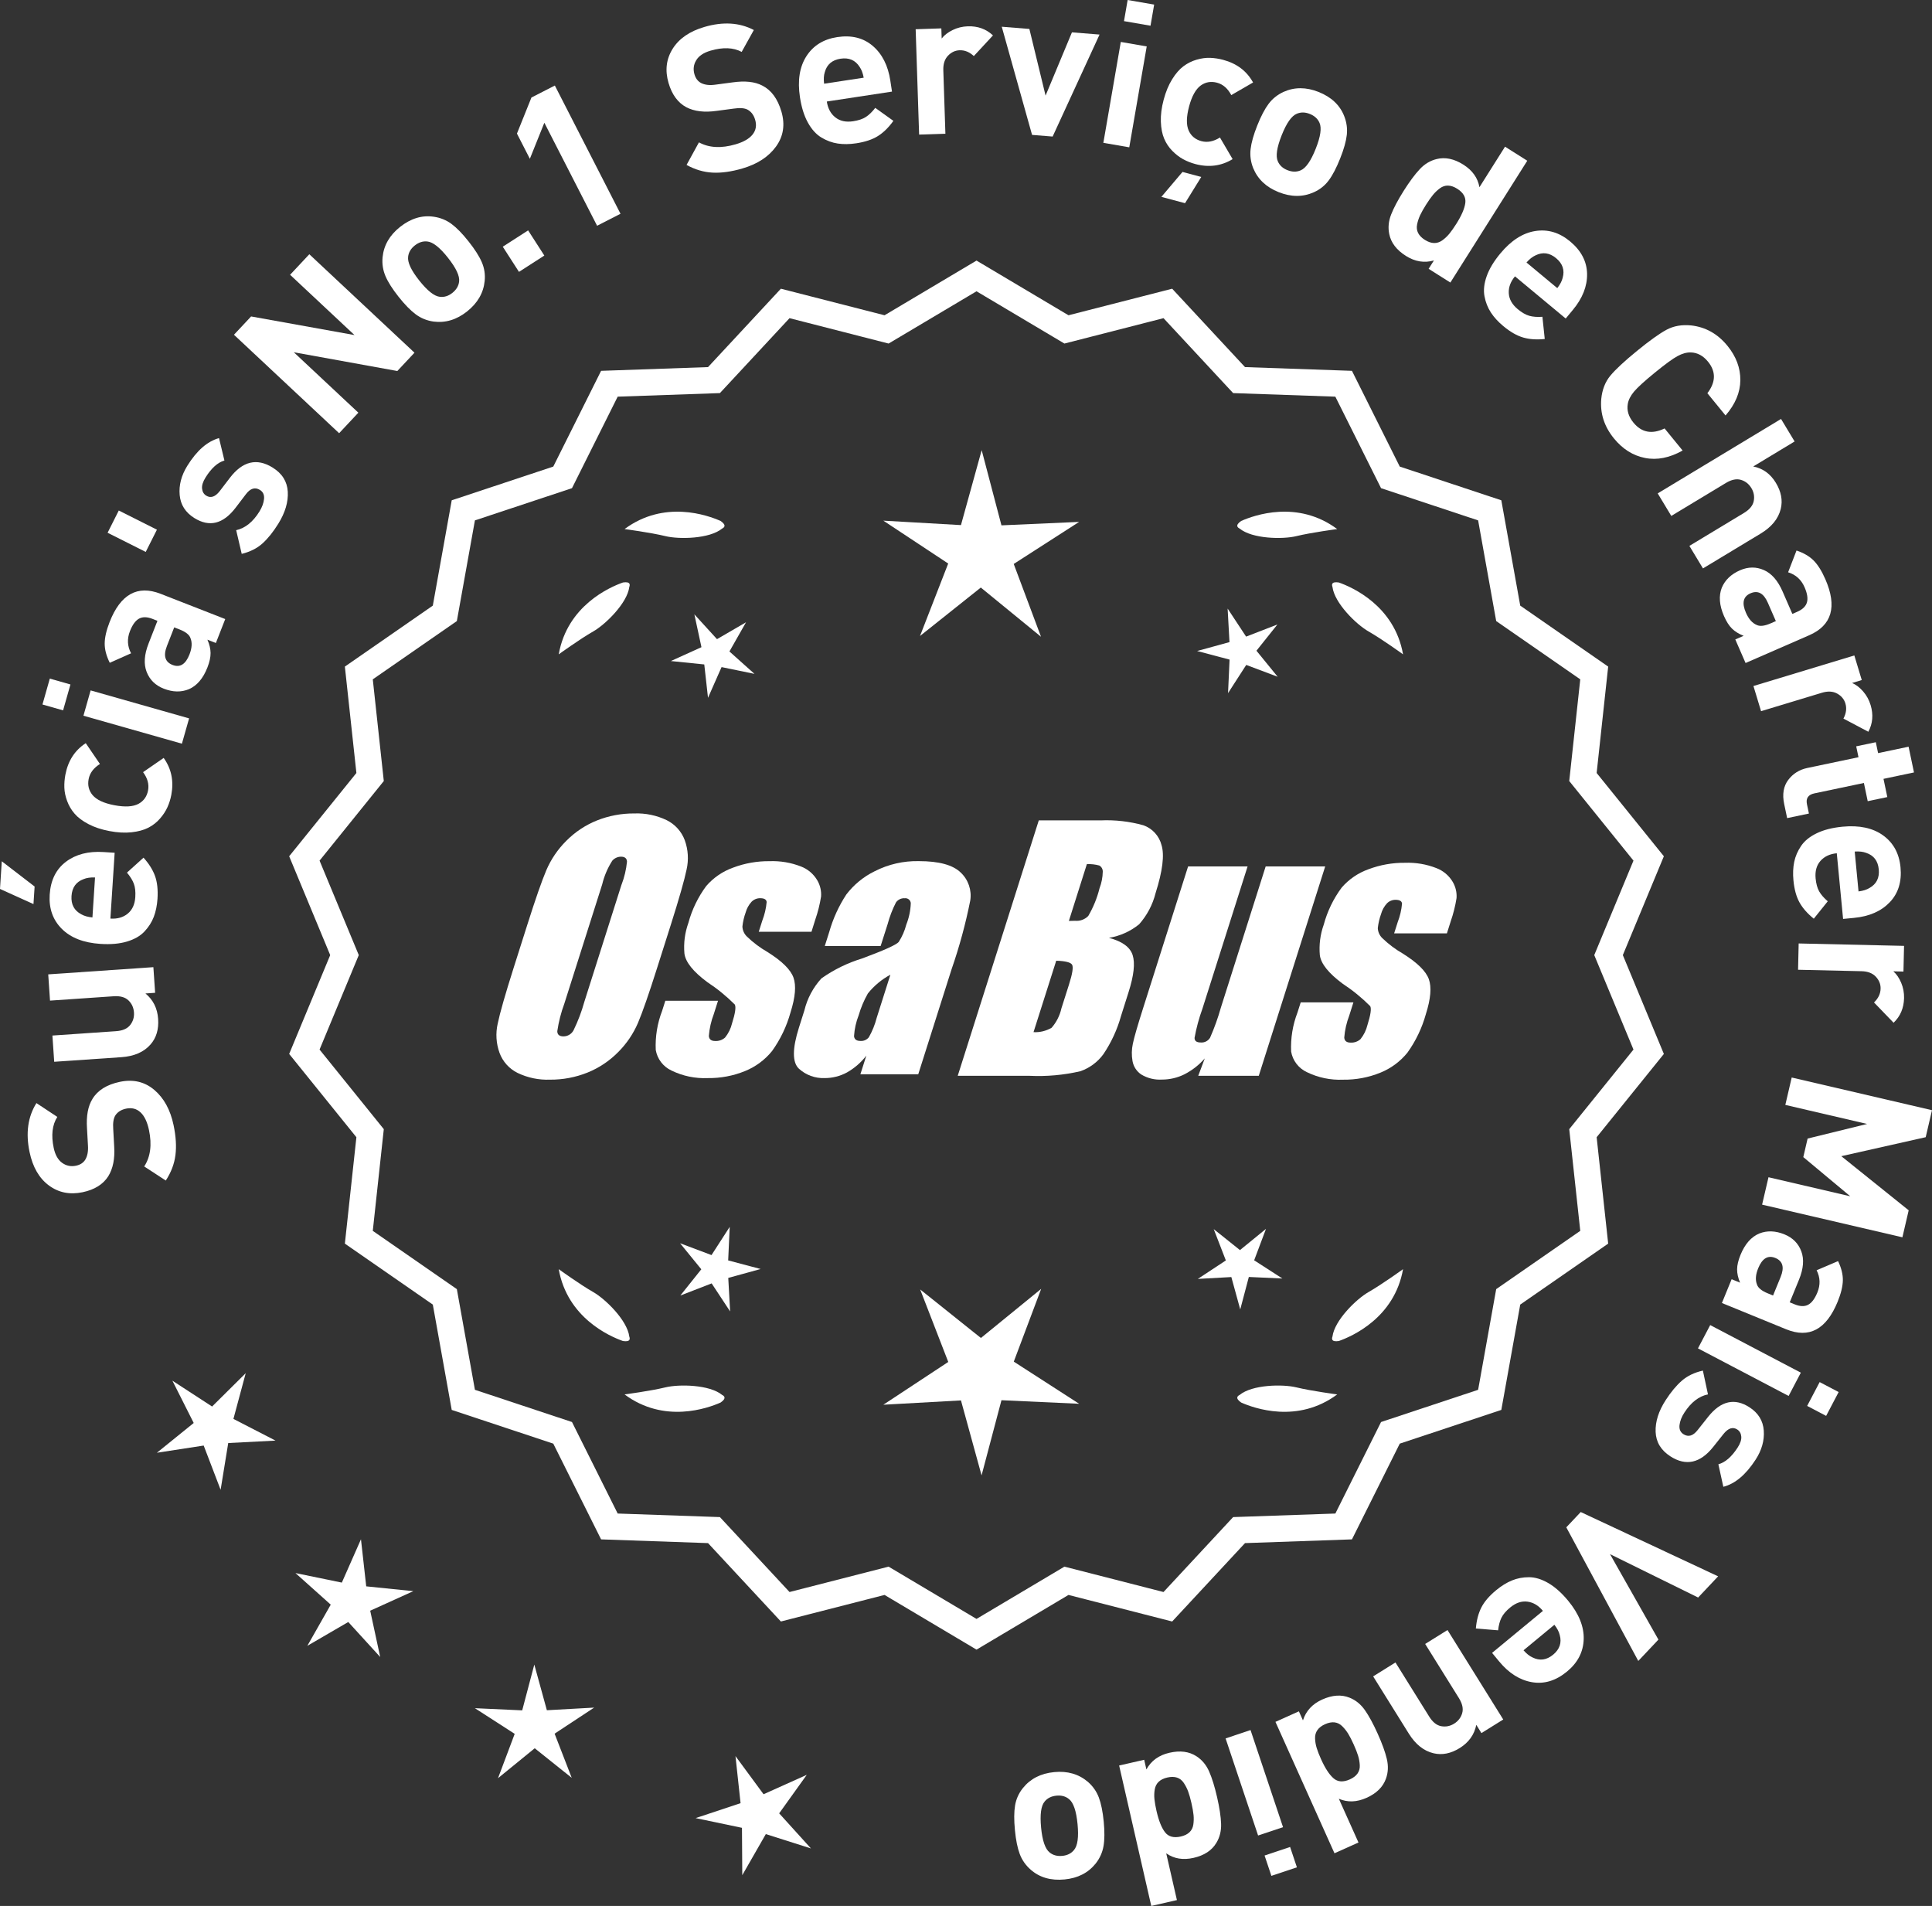 <?xml version="1.0" encoding="UTF-8"?>
<svg id="Layer_2" data-name="Layer 2" xmlns="http://www.w3.org/2000/svg" viewBox="0 0 305.581 301.418">
  <rect x="0" y="0" width="305.581" height="301.418" fill="#333333" stroke="none"/>
  <defs>
    <style>
      .cls-1 {
        fill: #fff;
      }
    </style>
  </defs>
  <g id="Layer_1-2" data-name="Layer 1">
    <g>
      <g>
        <polygon class="cls-1" points="38.865 217.161 33.546 222.435 27.268 218.349 30.639 225.038 24.814 229.746 32.217 228.607 34.895 235.602 36.099 228.209 43.579 227.824 36.92 224.394 38.865 217.161"/>
        <polygon class="cls-1" points="57.925 250.874 57.093 243.43 54.068 250.282 46.731 248.773 52.313 253.768 48.611 260.279 55.086 256.513 60.135 262.047 58.554 254.725 65.376 251.634 57.925 250.874"/>
        <polygon class="cls-1" points="86.498 270.466 84.511 263.243 82.596 270.485 75.113 270.142 81.408 274.201 78.77 281.212 84.576 276.48 90.428 281.155 87.721 274.171 93.977 270.05 86.498 270.466"/>
        <polygon class="cls-1" points="123.24 286.771 127.604 280.683 120.77 283.75 116.329 277.718 117.134 285.165 110.025 287.525 117.356 289.061 117.405 296.551 121.13 290.053 128.268 292.323 123.24 286.771"/>
      </g>
      <g>
        <path class="cls-1" d="M154.454,260.254l-14.465-8.599-16.302,4.175-11.457-12.326-16.818-.586-7.52-15.055-15.972-5.301-2.974-16.563-13.831-9.586,1.813-16.73-10.57-13.094,6.453-15.542-6.453-15.542,10.57-13.094-1.813-16.73,13.831-9.586,2.974-16.563,15.972-5.301,7.52-15.055,16.818-.586,11.457-12.326,16.302,4.175,14.465-8.599,14.465,8.599,16.302-4.175,11.457,12.326,16.818.586,7.52,15.055,15.972,5.301,2.974,16.563,13.831,9.586-1.813,16.73,10.57,13.094-6.453,15.542,6.453,15.542-10.57,13.094,1.813,16.73-13.831,9.586-2.974,16.563-15.972,5.301-7.52,15.055-16.818.586-11.457,12.326-16.302-4.175-14.465,8.599ZM140.466,248.335l13.988,8.315,13.988-8.315,15.764,4.038,11.079-11.92,16.263-.567,7.272-14.558,15.445-5.126,2.876-16.017,13.375-9.27-1.753-16.179,10.222-12.662-6.24-15.029,6.24-15.029-10.222-12.662,1.753-16.178-13.375-9.27-2.876-16.017-15.445-5.126-7.272-14.558-16.263-.567-11.079-11.92-15.764,4.038-13.988-8.316-13.988,8.316-15.764-4.038-11.079,11.92-16.263.567-7.272,14.558-15.445,5.126-2.876,16.017-13.375,9.27,1.753,16.178-10.222,12.662,6.24,15.029-6.24,15.029,10.222,12.662-1.753,16.179,13.375,9.27,2.876,16.017,15.445,5.126,7.272,14.558,16.263.567,11.079,11.92,15.764-4.038Z"/>
        <path class="cls-1" d="M154.454,260.881l-14.548-8.649-16.396,4.2-11.521-12.396-16.915-.591-7.563-15.141-16.063-5.332-2.991-16.658-13.91-9.641,1.823-16.827-10.632-13.169,6.49-15.631-6.49-15.631,10.632-13.17-1.823-16.827,13.91-9.641,2.991-16.658,16.063-5.332,7.563-15.141,16.915-.591,11.521-12.396,16.396,4.2,14.548-8.649,14.549,8.649,16.396-4.2,11.522,12.396,16.915.591,7.562,15.141,16.063,5.332,2.992,16.658,13.91,9.641-1.824,16.827,10.632,13.17-6.49,15.631,6.49,15.631-10.632,13.169,1.824,16.827-13.91,9.641-2.992,16.658-16.063,5.332-7.562,15.141-16.915.591-11.522,12.396-16.396-4.2-14.549,8.649ZM140.072,251.077l14.382,8.55,14.383-8.55.217.055,15.991,4.097,11.392-12.256,16.722-.583,7.477-14.969,15.88-5.27,2.957-16.469,13.752-9.531-1.803-16.634,10.509-13.019-6.416-15.453,6.416-15.453-10.509-13.02,1.803-16.634-13.752-9.531-2.957-16.469-15.88-5.27-7.477-14.969-16.722-.583-11.392-12.256-16.208,4.151-14.383-8.55-14.382,8.55-.217-.055-15.992-4.097-11.391,12.256-16.722.583-7.478,14.969-15.88,5.27-2.956,16.469-13.752,9.531,1.802,16.634-10.509,13.02,6.416,15.453-6.416,15.453,10.509,13.019-1.802,16.634,13.752,9.531,2.956,16.469,15.88,5.27,7.478,14.969,16.722.583,11.391,12.256,16.209-4.151ZM154.454,257.277l-14.071-8.365-15.857,4.062-11.145-11.99-16.359-.57-7.315-14.645-15.536-5.157-2.894-16.111-13.454-9.324,1.764-16.275-10.283-12.737,6.277-15.118-6.277-15.118,10.283-12.737-1.764-16.275,13.454-9.324,2.894-16.112,15.536-5.157,7.315-14.644,16.359-.571,11.145-11.99,15.857,4.062,14.071-8.364,14.071,8.365,15.858-4.062,11.144,11.99,16.36.571,7.314,14.644,15.537,5.157,2.894,16.112,13.454,9.324-1.765,16.275,10.283,12.737-6.277,15.118,6.277,15.118-10.283,12.737,1.765,16.275-13.454,9.324-2.894,16.111-15.537,5.157-7.314,14.645-16.36.57-11.144,11.99-15.858-4.062-14.071,8.365ZM140.549,247.757l.192.115,13.713,8.151,13.905-8.266.217.055,15.454,3.959,11.013-11.85,16.167-.562,7.229-14.473,15.354-5.095,2.858-15.922,13.296-9.215-1.743-16.082,10.16-12.587-6.203-14.94,6.203-14.94-10.16-12.587,1.743-16.082-13.296-9.215-2.858-15.923-15.354-5.095-7.229-14.472-16.167-.563-11.013-11.85-15.671,4.014-13.905-8.266-13.905,8.266-.217-.055-15.453-3.959-11.014,11.85-16.166.563-7.229,14.472-15.353,5.095-2.858,15.923-13.296,9.215,1.742,16.082-10.16,12.587,6.203,14.94-6.203,14.94,10.16,12.587-1.742,16.082,13.296,9.215,2.858,15.922,15.353,5.095,7.229,14.473,16.166.562,11.014,11.85,15.67-4.015Z"/>
      </g>
      <g>
        <polygon class="cls-1" points="115.174 199.329 115.418 194.023 112.539 198.486 107.568 196.616 110.924 200.733 107.608 204.882 112.561 202.963 115.483 207.398 115.188 202.095 120.309 200.687 115.174 199.329"/>
        <polygon class="cls-1" points="164.68 203.828 155.149 211.596 145.542 203.921 149.985 215.386 139.717 222.151 151.994 221.469 155.254 233.325 158.4 221.438 170.683 222 160.349 215.336 164.68 203.828"/>
        <polygon class="cls-1" points="198.368 199.311 200.239 194.34 196.122 197.696 191.972 194.38 193.891 199.333 189.456 202.255 194.759 201.96 196.167 207.081 197.526 201.947 202.831 202.19 198.368 199.311"/>
      </g>
      <g>
        <path class="cls-1" d="M196.069,220.604c-.197.099-.32.215-.359.348-.001.002-.003.003-.005.005.001 0.0.002.001.003.001-.063.227.115.505.606.846,2.043.909,8.925,3.375,15.191-1.283,0,0-4.07-.534-6.459-1.115-2.166-.527-6.98-.443-8.977,1.198Z"/>
        <path class="cls-1" d="M210.732,211.871c0.0.002-0.0.004-0.0.007.001-0.0.002-.001.003-.001.11.208.43.288,1.022.199,2.109-.742,8.805-3.676,10.161-11.365,0,0-3.325,2.407-5.461,3.625-1.936,1.104-5.378,4.471-5.703,7.036-.075.207-.085.376-.022.5Z"/>
      </g>
      <g>
        <path class="cls-1" d="M114.222,220.604c.197.099.32.215.359.348.001.002.003.003.005.005-.001 0-.002.001-.003.001.063.227-.115.505-.606.846-2.043.909-8.925,3.375-15.191-1.283,0,0,4.07-.534,6.459-1.115,2.166-.527,6.98-.443,8.977,1.198Z"/>
        <path class="cls-1" d="M99.558,211.871c-0.0.002 0.0.004 0.0.007-.001-0-.002-.001-.003-.001-.11.208-.43.288-1.022.199-2.109-.742-8.805-3.676-10.161-11.365,0,0,3.325,2.407,5.461,3.625,1.936,1.104,5.378,4.471,5.703,7.036.075.207.085.376.022.5Z"/>
      </g>
      <g>
        <path class="cls-1" d="M114.222,83.588c.197-.099.32-.215.359-.348.001-.002.003-.003.005-.005-.001-0-.002-.001-.003-.001.063-.227-.115-.505-.606-.846-2.043-.909-8.925-3.375-15.191,1.283,0,0,4.07.534,6.459,1.115,2.166.527,6.98.443,8.977-1.198Z"/>
        <path class="cls-1" d="M99.558,92.322c-0-.002 0-.004 0-.007-.001 0-.002.001-.003.001-.11-.208-.43-.288-1.022-.199-2.109.742-8.805,3.676-10.161,11.365,0,0,3.325-2.407,5.461-3.625,1.936-1.104,5.378-4.471,5.703-7.036.075-.207.085-.376.022-.5Z"/>
      </g>
      <g>
        <path class="cls-1" d="M196.069,83.588c-.197-.099-.32-.215-.359-.348-.001-.002-.003-.003-.005-.005.001-0.0.002-.001.003-.001-.063-.227.115-.505.606-.846,2.043-.909,8.925-3.375,15.191,1.283,0,0-4.07.534-6.459,1.115-2.166.527-6.98.443-8.977-1.198Z"/>
        <path class="cls-1" d="M210.732,92.322c0-.002-0-.004-0-.007.001 0.0.002.001.003.001.11-.208.43-.288,1.022-.199,2.109.742,8.805,3.676,10.161,11.365,0,0-3.325-2.407-5.461-3.625-1.936-1.104-5.378-4.471-5.703-7.036-.075-.207-.085-.376-.022-.5Z"/>
      </g>
      <g id="Group_4" data-name="Group 4">
        <g id="Group_1" data-name="Group 1">
          <path id="Path_1" data-name="Path 1" class="cls-1" d="M103.912,153.148c-1.287,4.058-2.289,6.932-3.006,8.623-.743,1.73-1.811,3.301-3.145,4.628-1.374,1.392-3.018,2.488-4.831,3.221-1.89.759-3.911,1.14-5.947,1.123-1.762.067-3.514-.296-5.104-1.059-1.333-.652-2.362-1.794-2.872-3.188-.534-1.48-.633-3.081-.285-4.615.343-1.661,1.174-4.572,2.493-8.734l2.193-6.911c1.287-4.058,2.289-6.932,3.006-8.623.743-1.73,1.811-3.301,3.145-4.628,1.374-1.392,3.018-2.488,4.831-3.221,1.89-.757,3.911-1.138,5.947-1.12,1.762-.067,3.514.296,5.104,1.059,1.332.654,2.36,1.796,2.872,3.189.534,1.48.633,3.082.285,4.616-.343,1.661-1.173,4.571-2.492,8.731l-2.194,6.909ZM98.321,139.874c.442-1.159.728-2.373.849-3.608-.025-.526-.342-.786-.951-.786-.528.006-1.028.236-1.375.634-.738,1.153-1.278,2.422-1.598,3.754l-5.99,18.863c-.521,1.405-.892,2.861-1.11,4.343,0,.552.337.824.98.824.663-.002,1.272-.367,1.586-.951.708-1.449,1.281-2.96,1.712-4.514l5.891-18.565.005.005Z"/>
          <path id="Path_2" data-name="Path 2" class="cls-1" d="M128.348,147.355h-8.337l.571-1.795c.36-.932.588-1.91.678-2.904-.032-.406-.374-.609-1.027-.609-.511-.005-1.002.199-1.36.563-.44.48-.76,1.059-.932,1.687-.261.721-.434,1.471-.516,2.234.027.588.273,1.145.692,1.559.987.957,2.09,1.787,3.283,2.47,2.283,1.433,3.65,2.78,4.102,4.039.45,1.262.298,3.1-.469,5.516-.606,2.188-1.593,4.253-2.916,6.099-1.134,1.403-2.607,2.494-4.28,3.17-1.866.76-3.866,1.137-5.881,1.11-1.989.089-3.969-.323-5.758-1.198-1.308-.611-2.234-1.824-2.479-3.246-.096-2.11.247-4.217,1.008-6.188l.507-1.598h8.334l-.665,2.097c-.426,1.113-.691,2.281-.786,3.469.038.533.375.799.995.799.573.035,1.136-.159,1.566-.539.535-.66.914-1.431,1.11-2.258.501-1.579.646-2.568.436-2.968-1.324-1.328-2.782-2.516-4.35-3.545-2.238-1.661-3.445-3.17-3.62-4.527-.144-1.635.068-3.281.622-4.825.569-2.111,1.53-4.096,2.831-5.852,1.142-1.318,2.605-2.319,4.247-2.904,1.841-.694,3.795-1.04,5.763-1.02,1.695-.065,3.385.22,4.965.837,1.093.416,2.01,1.195,2.597,2.206.446.77.652,1.655.589,2.543-.197,1.246-.505,2.473-.919,3.665l-.603,1.927v-.013Z"/>
          <path id="Path_3" data-name="Path 3" class="cls-1" d="M139.286,149.608h-8.832l.704-2.219c.594-2.102,1.506-4.101,2.703-5.929,1.19-1.558,2.727-2.818,4.489-3.678,2.159-1.102,4.557-1.651,6.981-1.598,3.183,0,5.391.602,6.626,1.807,1.207,1.138,1.77,2.801,1.503,4.439-.732,3.678-1.717,7.301-2.948,10.842l-5.275,16.619h-9.151l.939-2.948c-.833,1.085-1.877,1.991-3.069,2.663-1.084.587-2.299.892-3.532.888-1.495.057-2.952-.476-4.058-1.483-1.059-.989-1.059-3.155,0-6.499l.863-2.723c.457-1.89,1.387-3.633,2.701-5.066,1.961-1.384,4.13-2.445,6.425-3.145,3.5-1.3,5.432-2.171,5.795-2.614.543-.846.947-1.772,1.198-2.745.429-1.076.669-2.218.71-3.376-.029-.466-.43-.82-.895-.792-.018.001-.037.003-.055.005-.549-.041-1.079.21-1.395.66-.559,1.094-1.001,2.244-1.319,3.43l-1.105,3.462ZM140.831,154.147c-1.375.739-2.587,1.749-3.563,2.968-.617,1.087-1.105,2.242-1.452,3.442-.417,1.06-.665,2.179-.735,3.316.057.494.387.748,1.008.748.515.039,1.016-.18,1.337-.584.548-.968.966-2.005,1.243-3.082l2.162-6.809Z"/>
        </g>
        <g id="Group_3" data-name="Group 3">
          <path id="Path_7" data-name="Path 7" class="cls-1" d="M164.294,129.741h9.778c2.286-.102,4.574.159,6.778.773,1.417.502,2.491,1.676,2.866,3.132.482,1.573.169,4.102-.939,7.589-.458,1.832-1.352,3.527-2.606,4.939-1.376,1.117-3.019,1.855-4.768,2.143,2.092.552,3.341,1.458,3.747,2.732s.191,3.227-.647,5.852l-1.186,3.747c-.599,2.16-1.543,4.209-2.797,6.068-.911,1.247-2.181,2.187-3.64,2.694-2.64.61-5.352.853-8.059.723h-11.338l12.82-40.394h-.012ZM167.064,151.925l-3.594,11.305c1.003.055,2-.187,2.866-.697.763-.878,1.295-1.933,1.548-3.069l1.198-3.766c.552-1.731.712-2.779.481-3.145-.229-.368-1.059-.571-2.505-.622l.005-.007ZM171.908,136.657l-2.847,8.985c.425-.019.755-.025.989-.025.773.074,1.538-.207,2.08-.762.796-1.36,1.394-2.827,1.775-4.356.325-.849.501-1.747.519-2.656.007-.396-.201-.766-.545-.964-.638-.177-1.299-.25-1.96-.218l-.012-.003Z"/>
          <path id="Path_8" data-name="Path 8" class="cls-1" d="M209.603,137.027l-10.506,33.107h-9.574l1.034-2.752c-.9,1.034-1.989,1.886-3.208,2.511-1.107.552-2.327.839-3.563.837-1.145.071-2.284-.208-3.267-.799-.732-.487-1.233-1.252-1.389-2.118-.163-.914-.146-1.851.051-2.759.197-.957.742-2.86,1.649-5.7l7.089-22.332h9.409l-7.152,22.528c-.542,1.492-.956,3.028-1.236,4.59,0,.481.317.723.97.723.596.053,1.171-.237,1.483-.748.687-1.562,1.264-3.17,1.725-4.812l7.07-22.28h9.409l.005.004Z"/>
          <path id="Path_9" data-name="Path 9" class="cls-1" d="M228.845,147.609h-8.338l.571-1.795c.36-.932.588-1.91.678-2.904-.032-.406-.374-.609-1.027-.609-.511-.004-1.001.199-1.359.563-.44.48-.76,1.059-.932,1.687-.26.721-.432,1.47-.514,2.231.027.588.273,1.145.692,1.559.986.958,2.089,1.788,3.281,2.472,2.283,1.433,3.65,2.78,4.102,4.039.45,1.262.298,3.1-.469,5.516-.606,2.188-1.593,4.253-2.916,6.099-1.134,1.403-2.607,2.494-4.28,3.17-1.866.76-3.866,1.137-5.881,1.11-1.989.089-3.969-.323-5.758-1.198-1.308-.611-2.234-1.824-2.479-3.246-.096-2.11.247-4.217,1.008-6.188l.507-1.598h8.338l-.665,2.099c-.426,1.113-.691,2.281-.786,3.469.038.533.375.799.995.799.573.035,1.136-.159,1.566-.539.535-.66.914-1.431,1.11-2.258.501-1.579.646-2.568.436-2.968-1.324-1.328-2.782-2.516-4.35-3.545-2.238-1.661-3.445-3.17-3.62-4.527-.144-1.635.068-3.281.622-4.825.569-2.111,1.53-4.096,2.831-5.852,1.142-1.318,2.605-2.319,4.247-2.904,1.841-.694,3.795-1.04,5.763-1.02,1.695-.065,3.385.22,4.965.837,1.096.414,2.016,1.194,2.606,2.206.446.77.652,1.655.589,2.543-.197,1.246-.505,2.473-.919,3.665l-.609,1.921-.007-.009Z"/>
        </g>
      </g>
      <g>
        <path class="cls-1" d="M18.953,171.089c2.109-.443,3.926-.018,5.451,1.274,1.525,1.293,2.541,3.15,3.05,5.572.372,1.774.472,3.356.294,4.745-.176,1.389-.686,2.727-1.526,4.016l-3.411-2.227c.989-1.516,1.24-3.433.754-5.75-.272-1.294-.719-2.23-1.343-2.808-.621-.577-1.382-.772-2.279-.584-.772.163-1.341.522-1.703,1.077-.292.477-.403,1.197-.33,2.162l.151,2.748c.124,1.936-.19,3.506-.94,4.71-.818,1.284-2.169,2.123-4.047,2.519-2.025.425-3.806.069-5.342-1.069-1.536-1.138-2.556-2.896-3.055-5.276-.632-3.006-.271-5.589,1.085-7.749l3.304,2.184c-.804,1.259-.994,2.891-.573,4.895.232,1.106.676,1.896,1.331,2.369.656.473,1.39.623,2.204.452.669-.141,1.158-.461,1.465-.962.339-.572.478-1.31.42-2.213l-.153-2.747c-.128-1.957.159-3.5.859-4.628.822-1.372,2.268-2.275,4.335-2.71Z"/>
        <path class="cls-1" d="M24.259,152.952l.278,4.055-1.532.105c1.224,1.007,1.893,2.351,2.008,4.032.113,1.639-.287,2.981-1.199,4.027-1.051,1.205-2.587,1.877-4.608,2.016l-10.632.729-.284-4.15,10.057-.689c1.044-.071,1.79-.396,2.242-.972.453-.576.653-1.236.602-1.981-.052-.767-.341-1.403-.868-1.913-.526-.509-1.312-.728-2.354-.656l-10.057.688-.283-4.15,16.632-1.14Z"/>
        <path class="cls-1" d="M.282,136.206l5.193,3.992-.181,2.778-5.295-2.396.282-4.375ZM18.135,134.86l-.674,10.41c1.107.072,2.022-.189,2.744-.784.723-.595,1.122-1.467,1.195-2.616.056-.852-.021-1.557-.231-2.115-.209-.559-.572-1.144-1.089-1.754l2.622-2.364c.857.954,1.463,1.918,1.816,2.892.354.975.484,2.175.394,3.601-.07,1.065-.266,2.02-.586,2.864-.322.846-.816,1.621-1.481,2.325-.665.706-1.589,1.234-2.765,1.585-1.177.352-2.574.475-4.192.37-2.661-.172-4.7-.967-6.115-2.384-1.416-1.417-2.052-3.222-1.911-5.414.147-2.278,1.004-4.008,2.565-5.189s3.547-1.695,5.952-1.539l1.756.113ZM15.029,138.764c-.726-.024-1.33.064-1.813.268-1.184.437-1.817,1.325-1.905,2.667-.086,1.341.429,2.305,1.545,2.89.454.265,1.041.431,1.764.499l.41-6.323Z"/>
        <path class="cls-1" d="M25.889,119.862c1.22,1.707,1.622,3.65,1.21,5.83-.131.691-.336,1.348-.617,1.968-.28.62-.676,1.224-1.189,1.811-.512.587-1.123,1.062-1.832,1.428-.711.365-1.592.605-2.645.721-1.054.116-2.22.053-3.498-.189-1.279-.242-2.387-.608-3.325-1.102-.938-.492-1.665-1.036-2.182-1.634-.518-.598-.912-1.264-1.186-2-.273-.735-.422-1.441-.445-2.119s.029-1.362.16-2.054c.418-2.201,1.492-3.865,3.225-4.992l2.243,3.291c-1.01.634-1.607,1.433-1.789,2.396-.182.965.027,1.808.629,2.529.64.751,1.788,1.283,3.442,1.596,1.679.317,2.951.244,3.821-.222.823-.451,1.326-1.16,1.509-2.124.182-.964-.081-1.926-.789-2.885l3.258-2.249Z"/>
        <path class="cls-1" d="M11.142,108.245l-1.163,4.094-3.263-.927,1.163-4.095,3.263.928ZM29.91,113.609l-1.137,4.001-15.575-4.424,1.136-4.002,15.576,4.425Z"/>
        <path class="cls-1" d="M35.625,97.901l-1.479,3.785-1.34-.523c.326.746.493,1.447.5,2.103.009.655-.159,1.42-.5,2.294-.676,1.729-1.648,2.872-2.921,3.43-1.228.505-2.557.478-3.986-.081-1.312-.513-2.212-1.391-2.699-2.635-.488-1.243-.39-2.74.293-4.489l1.409-3.605-.774-.303c-.854-.334-1.565-.348-2.131-.043-.566.307-1.048.966-1.444,1.979-.473,1.213-.414,2.381.178,3.505l-3.369,1.501c-.539-1.081-.807-2.096-.803-3.045.004-.948.262-2.079.774-3.391,1.724-4.411,4.414-5.902,8.07-4.475l10.223,3.994ZM28.389,99.54l-.834-.325-1.153,2.95c-.598,1.53-.301,2.528.892,2.994,1.173.458,2.065-.098,2.679-1.668.396-1.014.445-1.875.151-2.586-.183-.529-.76-.984-1.734-1.365Z"/>
        <path class="cls-1" d="M24.82,83.768l-1.77,3.517-6.031-3.033,1.769-3.517,6.032,3.033Z"/>
        <path class="cls-1" d="M43.124,73.946c1.504.934,2.302,2.207,2.393,3.82s-.409,3.299-1.498,5.057c-.811,1.305-1.645,2.345-2.502,3.118-.856.774-1.951,1.325-3.285,1.652l-.876-3.745c1.428-.318,2.654-1.303,3.677-2.952.428-.689.671-1.354.73-1.996.06-.641-.156-1.113-.646-1.417-.779-.483-1.524-.255-2.232.686l-1.637,2.149c-1.959,2.55-4.125,3.089-6.499,1.614-1.414-.877-2.191-2.093-2.33-3.648-.14-1.556.263-3.095,1.207-4.617,1.496-2.41,3.169-3.871,5.016-4.382l.854,3.542c-1.072.313-2.071,1.214-2.994,2.699-.415.671-.596,1.256-.541,1.754.055.499.271.866.652,1.103.708.438,1.419.202,2.136-.709l1.601-2.095c2.015-2.641,4.274-3.186,6.775-1.633Z"/>
        <path class="cls-1" d="M65.557,55.778l-2.712,2.896-16.376-2.968,10.21,9.557-3.04,3.247-16.634-15.57,2.711-2.896,16.354,2.946-10.187-9.534,3.04-3.248,16.634,15.57Z"/>
        <path class="cls-1" d="M74.104,38.169c.995,1.254,1.695,2.353,2.102,3.296s.559,1.933.454,2.968c-.189,1.892-1.118,3.5-2.791,4.825-1.655,1.312-3.426,1.843-5.311,1.595-1.045-.151-1.979-.533-2.805-1.145-.826-.612-1.728-1.537-2.709-2.774-.98-1.237-1.671-2.322-2.07-3.258-.4-.935-.557-1.928-.464-2.98.188-1.892,1.11-3.493,2.765-4.806,1.705-1.351,3.484-1.889,5.335-1.614,1.045.151,1.979.529,2.796,1.133.818.604,1.719,1.523,2.698,2.761ZM70.844,40.753c-1.285-1.622-2.37-2.477-3.257-2.564-.689-.079-1.352.133-1.986.636-.619.49-.969,1.08-1.048,1.77-.117.883.466,2.135,1.752,3.757,1.299,1.638,2.391,2.501,3.276,2.588.689.08,1.343-.125,1.962-.615.635-.504.992-1.1,1.073-1.789.117-.883-.474-2.143-1.772-3.781Z"/>
        <path class="cls-1" d="M86.095,40.416l-4.01,2.58-2.563-3.982,4.011-2.58,2.562,3.982Z"/>
        <path class="cls-1" d="M98.144,33.806l-3.703,1.896-8.343-16.292-2.292,5.703-2.042-3.987,2.292-5.703,3.703-1.896,10.385,20.279Z"/>
        <path class="cls-1" d="M123.596,17.642c.603,2.069.318,3.913-.854,5.532-1.172,1.62-2.946,2.776-5.322,3.47-1.74.508-3.31.727-4.707.656-1.399-.069-2.772-.475-4.121-1.215l1.958-3.571c1.587.87,3.517.975,5.791.312,1.269-.371,2.168-.888,2.696-1.554.528-.665.665-1.438.407-2.318-.221-.758-.623-1.296-1.206-1.615-.495-.255-1.223-.31-2.18-.164l-2.728.362c-1.921.271-3.511.08-4.768-.576-1.344-.719-2.284-2-2.821-3.844-.581-1.986-.362-3.789.655-5.407,1.018-1.619,2.692-2.77,5.027-3.45,2.949-.86,5.552-.697,7.809.488l-1.923,3.461c-1.317-.704-2.958-.77-4.925-.196-1.086.316-1.839.819-2.26,1.509-.422.689-.515,1.434-.282,2.232.191.656.548,1.118,1.071,1.388.598.293,1.343.375,2.239.247l2.728-.362c1.941-.277,3.501-.11,4.68.502,1.43.716,2.441,2.087,3.034,4.114Z"/>
        <path class="cls-1" d="M141.088,14.486l-10.313,1.569c.166,1.097.618,1.934,1.353,2.513.736.579,1.673.781,2.812.608.843-.129,1.516-.354,2.017-.68.5-.324.994-.803,1.48-1.438l2.869,2.056c-.747,1.042-1.561,1.84-2.436,2.394-.876.554-2.021.938-3.434,1.153-1.055.16-2.029.174-2.923.04-.895-.134-1.758-.45-2.589-.949-.832-.499-1.545-1.287-2.14-2.361-.596-1.075-1.015-2.413-1.258-4.017-.4-2.637-.062-4.797,1.021-6.483,1.081-1.686,2.708-2.693,4.88-3.024,2.257-.343,4.13.122,5.618,1.396,1.487,1.273,2.413,3.103,2.776,5.485l.265,1.739ZM136.609,12.287c-.13-.714-.347-1.285-.648-1.714-.679-1.062-1.684-1.492-3.013-1.29-1.328.202-2.159.911-2.492,2.127-.162.499-.198,1.109-.11,1.829l6.264-.952Z"/>
        <path class="cls-1" d="M157.058,5.597l-3.03,3.27c-.683-.639-1.429-.945-2.24-.919-.703.022-1.316.31-1.845.86-.525.552-.772,1.317-.74,2.298l.329,10.042-4.157.137-.547-16.662,4.062-.134.053,1.599c.41-.525.986-.971,1.733-1.337.746-.366,1.545-.563,2.398-.591,1.577-.052,2.905.428,3.984,1.438Z"/>
        <path class="cls-1" d="M173.915,5.464l-7.421,16.131-3.254-.26-4.794-17.108,4.368.35,2.562,10.541,4.17-10.003,4.369.35Z"/>
        <path class="cls-1" d="M178.615,23.297l-4.099-.709,2.759-15.955,4.1.709-2.76,15.955ZM181.974,4.067l-4.194-.725.578-3.343,4.193.726-.577,3.342Z"/>
        <path class="cls-1" d="M194.96,25.166c-1.794,1.09-3.761,1.348-5.905.775-.679-.183-1.318-.436-1.916-.761s-1.17-.765-1.717-1.32c-.548-.554-.978-1.199-1.289-1.934s-.487-1.631-.523-2.69c-.038-1.059.111-2.216.447-3.474.336-1.257.784-2.336,1.345-3.234.559-.899,1.156-1.585,1.791-2.056.632-.472,1.326-.815,2.08-1.034.754-.218,1.471-.314,2.148-.288.676.026,1.354.131,2.036.312,2.163.578,3.742,1.772,4.739,3.584l-3.447,1.994c-.559-1.054-1.311-1.708-2.258-1.961-.95-.253-1.805-.106-2.569.439-.796.583-1.411,1.688-1.847,3.316-.439,1.649-.46,2.924-.061,3.826.389.854,1.059,1.408,2.007,1.662.947.253,1.927.062,2.936-.574l2.003,3.416ZM190.001,27.982l-2.565,4.15-3.742-.999,3.34-3.944,2.968.793Z"/>
        <path class="cls-1" d="M211.972,25.06c-.591,1.487-1.193,2.643-1.807,3.466-.615.823-1.398,1.447-2.348,1.873-1.733.78-3.592.776-5.573-.012-1.963-.78-3.307-2.05-4.031-3.807-.39-.982-.525-1.983-.407-3.003.119-1.021.469-2.264,1.054-3.731.583-1.467,1.18-2.606,1.791-3.421.609-.812,1.394-1.442,2.352-1.888,1.733-.78,3.581-.78,5.545,0,2.021.804,3.375,2.077,4.06,3.818.39.981.526,1.979.413,2.988-.115,1.011-.463,2.249-1.048,3.716ZM208.106,23.522c.765-1.922.963-3.289.598-4.101-.275-.638-.788-1.106-1.542-1.405-.732-.292-1.419-.3-2.055-.025-.824.338-1.618,1.469-2.383,3.392-.772,1.943-.976,3.32-.61,4.132.274.637.779,1.102,1.513,1.393.754.3,1.448.312,2.086.037.823-.338,1.622-1.479,2.394-3.422Z"/>
        <path class="cls-1" d="M229.4,44.683l-3.437-2.17.837-1.326c-1.51.435-2.986.195-4.43-.715-1.478-.935-2.355-2.082-2.632-3.442-.216-1.019-.116-2.054.295-3.105.412-1.052,1.08-2.309,2.002-3.77.911-1.442,1.752-2.576,2.525-3.4.772-.824,1.665-1.358,2.677-1.603,1.348-.335,2.751-.041,4.213.881,1.443.911,2.293,2.104,2.548,3.577l4.049-6.413,3.518,2.221-12.165,19.266ZM230.343,35.399c.83-1.316,1.306-2.418,1.423-3.303.116-.884-.311-1.635-1.285-2.249-.506-.319-.987-.484-1.446-.497-.46-.013-.891.132-1.295.432-.403.3-.767.645-1.087,1.034-.323.391-.688.909-1.1,1.56-.409.648-.721,1.203-.935,1.66-.214.459-.372.938-.475,1.441-.104.503-.051.959.158,1.368.208.409.564.772,1.07,1.092.505.318.987.484,1.445.497.459.012.896-.129,1.309-.424.412-.294.785-.645,1.119-1.053.332-.407.699-.927,1.098-1.559Z"/>
        <path class="cls-1" d="M247.644,50.371l-8.022-6.668c-.709.854-1.036,1.747-.98,2.681.057.935.526,1.77,1.413,2.506.654.545,1.271.898,1.848,1.057.575.159,1.26.21,2.058.151l.369,3.511c-1.275.133-2.411.056-3.406-.231-.996-.287-2.044-.888-3.143-1.801-.821-.682-1.478-1.401-1.973-2.159-.493-.757-.831-1.612-1.009-2.565-.18-.953-.064-2.009.345-3.167.407-1.159,1.13-2.361,2.168-3.608,1.703-2.051,3.545-3.232,5.523-3.543,1.979-.312,3.812.235,5.502,1.64,1.755,1.46,2.651,3.169,2.688,5.127.037,1.959-.716,3.864-2.256,5.718l-1.125,1.354ZM246.312,45.563c.448-.572.731-1.113.852-1.624.343-1.213-.003-2.249-1.036-3.108-1.034-.859-2.116-1.01-3.246-.451-.48.211-.962.589-1.441,1.133l4.872,4.051Z"/>
        <path class="cls-1" d="M266.135,71.251c-2.058,1.157-4.039,1.549-5.94,1.174-1.903-.374-3.543-1.403-4.919-3.089-1.538-1.884-2.207-3.968-2.007-6.253.147-1.47.628-2.695,1.44-3.675.812-.979,2.216-2.285,4.216-3.918,1.999-1.632,3.56-2.748,4.683-3.348,1.121-.6,2.418-.825,3.889-.676,2.278.26,4.187,1.332,5.725,3.216,1.376,1.686,2.057,3.498,2.044,5.438-.015,1.938-.794,3.801-2.339,5.586l-2.874-3.52c1.346-1.76,1.377-3.425.096-4.994-.769-.941-1.676-1.428-2.719-1.457-.65-.021-1.352.174-2.105.583-.755.409-1.949,1.282-3.585,2.617-1.636,1.336-2.73,2.333-3.282,2.989-.551.657-.882,1.306-.992,1.946-.179,1.028.115,2.013.885,2.955,1.296,1.587,2.94,1.896,4.933.931l2.854,3.494Z"/>
        <path class="cls-1" d="M269.356,89.893l-2.148-3.562,8.629-5.209c.895-.54,1.412-1.17,1.551-1.889.14-.72.016-1.399-.37-2.038-.396-.657-.946-1.093-1.646-1.305-.701-.212-1.5-.048-2.395.492l-8.631,5.209-2.148-3.562,19.506-11.773,2.148,3.561-6.547,3.953c1.526.299,2.72,1.161,3.58,2.586.849,1.406,1.105,2.783.773,4.13-.384,1.553-1.443,2.853-3.179,3.899l-9.123,5.507Z"/>
        <path class="cls-1" d="M276.093,104.851l-1.624-3.726,1.32-.575c-.759-.298-1.372-.676-1.84-1.136-.468-.459-.889-1.119-1.264-1.979-.743-1.701-.86-3.198-.352-4.489.514-1.225,1.474-2.144,2.882-2.758,1.29-.562,2.547-.575,3.771-.038s2.21,1.666,2.961,3.387l1.547,3.55.763-.332c.841-.367,1.354-.858,1.539-1.475.185-.616.062-1.423-.374-2.42-.521-1.193-1.387-1.979-2.6-2.357l1.329-3.441c1.144.385,2.05.915,2.717,1.59.666.675,1.281,1.658,1.844,2.949,1.894,4.341,1.04,7.296-2.559,8.864l-10.061,4.387ZM280.062,98.582l.821-.358-1.267-2.903c-.656-1.507-1.571-2.003-2.744-1.491-1.154.503-1.395,1.526-.72,3.071.434.997,1.007,1.644,1.717,1.939.504.246,1.233.16,2.192-.258Z"/>
        <path class="cls-1" d="M295.511,115.724l-3.94-2.083c.441-.824.545-1.625.31-2.4-.204-.674-.641-1.194-1.309-1.56-.668-.366-1.471-.407-2.41-.123l-9.617,2.912-1.206-3.98,15.957-4.833,1.177,3.89-1.53.464c.613.26,1.193.702,1.74,1.329.545.625.942,1.347,1.189,2.163.457,1.511.337,2.919-.36,4.222Z"/>
        <path class="cls-1" d="M282.669,129.381l-.467-2.223c-.325-1.546-.112-2.816.638-3.813.75-.996,1.761-1.629,3.035-1.896l8.079-1.697-.361-1.723,3.1-.651.362,1.723,4.822-1.014.855,4.071-4.822,1.014.604,2.881-3.1.651-.605-2.881-7.828,1.645c-.982.206-1.374.779-1.177,1.719l.31,1.472-3.445.724Z"/>
        <path class="cls-1" d="M291.518,145.324l-.998-10.385c-1.104.106-1.966.511-2.584,1.213s-.872,1.627-.762,2.773c.081.85.271,1.533.565,2.052.297.518.749,1.037,1.355,1.558l-2.21,2.752c-.998-.805-1.751-1.659-2.256-2.564s-.826-2.069-.962-3.491c-.102-1.062-.061-2.036.12-2.922.184-.885.548-1.729,1.092-2.531.544-.803,1.369-1.472,2.476-2.006,1.106-.536,2.466-.88,4.08-1.035,2.653-.255,4.793.203,6.416,1.376,1.624,1.173,2.541,2.853,2.751,5.04.219,2.272-.35,4.117-1.702,5.532-1.354,1.416-3.229,2.239-5.631,2.47l-1.751.169ZM293.961,140.975c.719-.091,1.303-.275,1.747-.554,1.098-.62,1.581-1.599,1.453-2.937s-.79-2.207-1.986-2.606c-.489-.188-1.097-.259-1.819-.211l.605,6.308Z"/>
        <path class="cls-1" d="M299.505,161.743l-3.096-3.208c.676-.646,1.024-1.374,1.042-2.185.017-.703-.236-1.334-.756-1.89-.522-.556-1.272-.845-2.253-.868l-10.046-.229.096-4.159,16.667.382-.093,4.062-1.6-.036c.502.438.915,1.039,1.239,1.805.323.765.476,1.574.457,2.427-.036,1.578-.59,2.878-1.658,3.899Z"/>
        <path class="cls-1" d="M278.709,190.508l1.01-4.333,12.934,3.012-7.428-6.197.682-2.93,9.409-2.311-12.934-3.012,1.009-4.332,22.19,5.167-.995,4.27-13.349,3.003,10.657,8.56-.994,4.27-22.191-5.166Z"/>
        <path class="cls-1" d="M272.351,206.064l1.54-3.762,1.333.546c-.315-.752-.473-1.455-.469-2.11.003-.655.182-1.418.538-2.287.702-1.718,1.693-2.846,2.974-3.382,1.235-.486,2.563-.438,3.985.144,1.303.533,2.188,1.425,2.656,2.677.468,1.251.348,2.746-.363,4.483l-1.467,3.584.771.315c.849.347,1.559.372,2.129.076.571-.298,1.062-.949,1.475-1.956.492-1.204.452-2.374-.122-3.507l3.393-1.447c.523,1.089.774,2.108.755,3.057-.019.948-.295,2.075-.828,3.378-1.792,4.384-4.506,5.832-8.139,4.347l-10.16-4.155ZM279.612,204.54l.83.339,1.198-2.932c.622-1.521.342-2.523-.843-3.008-1.165-.477-2.067.065-2.705,1.625-.412,1.007-.477,1.868-.191,2.584.173.532.744.996,1.711,1.392Z"/>
        <path class="cls-1" d="M268.565,213.239l1.934-3.684,14.336,7.525-1.933,3.684-14.337-7.525ZM285.834,222.34l1.978-3.769,3.004,1.576-1.979,3.769-3.003-1.576Z"/>
        <path class="cls-1" d="M264.186,230.304c-1.486-.963-2.259-2.251-2.319-3.865-.06-1.615.474-3.291,1.598-5.027.835-1.289,1.688-2.312,2.561-3.07.872-.757,1.979-1.286,3.315-1.588l.806,3.762c-1.435.291-2.679,1.251-3.734,2.881-.44.68-.696,1.341-.769,1.98-.07.641.135,1.117.619,1.43.77.498,1.518.284,2.245-.643l1.676-2.116c2.009-2.512,4.185-3.009,6.531-1.489,1.397.904,2.148,2.136,2.259,3.693.109,1.559-.322,3.089-1.297,4.593-1.543,2.382-3.243,3.81-5.101,4.284l-.784-3.558c1.079-.293,2.095-1.173,3.046-2.642.429-.662.62-1.243.576-1.742-.045-.5-.256-.871-.632-1.115-.698-.452-1.414-.229-2.148.668l-1.641,2.063c-2.067,2.601-4.335,3.102-6.807,1.501Z"/>
        <path class="cls-1" d="M259.124,262.671l-11.386-21.131,2.284-2.42,21.731,10.169-3.162,3.352-13.939-6.863,7.657,13.519-3.186,3.375Z"/>
        <path class="cls-1" d="M235.999,261.397l8.042-6.643c-.706-.855-1.522-1.343-2.451-1.462-.928-.119-1.837.188-2.724.923-.658.543-1.119,1.082-1.383,1.618-.263.535-.44,1.2-.53,1.995l-3.519-.289c.107-1.278.394-2.38.861-3.305.466-.926,1.25-1.844,2.353-2.754.823-.68,1.652-1.191,2.487-1.536.836-.345,1.739-.517,2.709-.515.969.001,1.986.311,3.048.927,1.062.616,2.109,1.55,3.144,2.8,1.697,2.056,2.516,4.085,2.454,6.087-.062,2.001-.939,3.702-2.634,5.102-1.76,1.454-3.605,2.017-5.537,1.688-1.931-.328-3.664-1.421-5.199-3.279l-1.121-1.357ZM240.972,260.985c.478.545.956.924,1.436,1.137,1.13.562,2.211.415,3.247-.44,1.036-.856,1.385-1.892,1.046-3.105-.117-.512-.399-1.054-.845-1.626l-4.884,4.035Z"/>
        <path class="cls-1" d="M217.19,265.111l3.529-2.2,5.332,8.555c.553.888,1.189,1.396,1.911,1.524.721.129,1.398-.005,2.032-.399.651-.406,1.078-.961,1.28-1.665s.027-1.501-.525-2.388l-5.331-8.555,3.531-2.2,8.817,14.149-3.45,2.149-.812-1.304c-.314,1.554-1.187,2.775-2.617,3.667-1.395.869-2.767,1.146-4.119.833-1.557-.362-2.872-1.403-3.943-3.123l-5.636-9.044Z"/>
        <path class="cls-1" d="M201.736,272.305l3.707-1.665.643,1.43c.473-1.499,1.487-2.598,3.044-3.297,1.596-.717,3.037-.815,4.324-.294.966.384,1.775,1.038,2.424,1.963.65.924,1.329,2.175,2.036,3.751.7,1.557,1.181,2.885,1.439,3.984.26,1.099.213,2.138-.143,3.116-.465,1.308-1.486,2.316-3.062,3.024-1.557.699-3.019.748-4.388.147l3.107,6.918-3.795,1.704-9.337-20.782ZM208.954,278.218c.638,1.421,1.294,2.424,1.966,3.011.673.587,1.535.644,2.586.172.545-.245.949-.556,1.213-.931.265-.377.382-.815.355-1.317-.027-.503-.115-.996-.262-1.479s-.378-1.075-.692-1.775c-.314-.701-.604-1.268-.867-1.697-.264-.432-.577-.829-.938-1.192-.362-.363-.771-.571-1.229-.624-.456-.053-.957.044-1.502.289-.544.244-.949.555-1.212.931-.264.376-.388.817-.37,1.324.017.507.104,1.011.259,1.515.156.503.386,1.095.693,1.775Z"/>
        <path class="cls-1" d="M193.85,274.922l3.945-1.32,5.14,15.354-3.944,1.32-5.141-15.354ZM200.016,293.442l4.036-1.352,1.077,3.217-4.036,1.352-1.077-3.217Z"/>
        <path class="cls-1" d="M177.011,279.208l3.963-.906.35,1.528c.757-1.377,1.968-2.256,3.632-2.636,1.705-.391,3.137-.204,4.297.56.874.565,1.537,1.365,1.993,2.399.455,1.033.876,2.393,1.261,4.077.381,1.664.591,3.061.631,4.189.039,1.128-.211,2.138-.751,3.027-.713,1.192-1.911,1.98-3.596,2.366-1.664.381-3.107.142-4.333-.716l1.692,7.393-4.056.928-5.083-22.21ZM182.93,286.422c.348,1.519.793,2.63,1.338,3.338.545.707,1.379.932,2.502.675.582-.133,1.039-.358,1.371-.675.333-.317.536-.725.607-1.222.072-.499.084-.999.034-1.502s-.16-1.129-.331-1.877c-.171-.749-.344-1.361-.519-1.835-.174-.475-.404-.926-.688-1.353-.283-.428-.644-.712-1.081-.853-.438-.142-.946-.145-1.529-.012-.582.134-1.039.358-1.371.675-.333.317-.54.726-.623,1.227-.082.5-.097,1.012-.042,1.536.055.523.164,1.149.331,1.877Z"/>
        <path class="cls-1" d="M160.529,289.432c-.154-1.593-.146-2.896.023-3.908.171-1.013.581-1.927,1.23-2.739,1.186-1.486,2.841-2.332,4.964-2.536,2.102-.203,3.877.312,5.325,1.544.796.694,1.374,1.522,1.734,2.484s.616,2.229.769,3.8c.151,1.571.142,2.858-.03,3.86-.171,1.002-.58,1.921-1.229,2.755-1.185,1.485-2.828,2.331-4.93,2.533-2.166.209-3.952-.305-5.357-1.54-.795-.695-1.373-1.519-1.732-2.469-.36-.952-.616-2.213-.767-3.784ZM164.668,289.032c.199,2.06.647,3.366,1.344,3.921.536.441,1.207.623,2.014.545.785-.075,1.398-.382,1.841-.917.577-.678.768-2.046.567-4.105-.2-2.081-.649-3.398-1.345-3.953-.536-.441-1.196-.624-1.982-.548-.808.078-1.43.384-1.871.92-.58.677-.767,2.056-.567,4.138Z"/>
      </g>
      <g>
        <polygon class="cls-1" points="198.731 102.909 202.046 98.759 197.094 100.678 194.172 96.243 194.466 101.546 189.345 102.954 194.48 104.313 194.237 109.618 197.115 105.155 202.086 107.026 198.731 102.909"/>
        <polygon class="cls-1" points="117.998 98.409 113.407 101.079 109.827 97.156 110.948 102.348 106.11 104.54 111.394 105.078 111.984 110.356 114.129 105.498 119.331 106.568 115.373 103.026 117.998 98.409"/>
        <polygon class="cls-1" points="158.399 83.081 155.271 71.189 151.993 83.041 139.717 82.34 149.975 89.12 145.516 100.579 155.133 92.918 164.654 100.7 160.339 89.186 170.683 82.536 158.399 83.081"/>
      </g>
    </g>
  </g>
</svg>